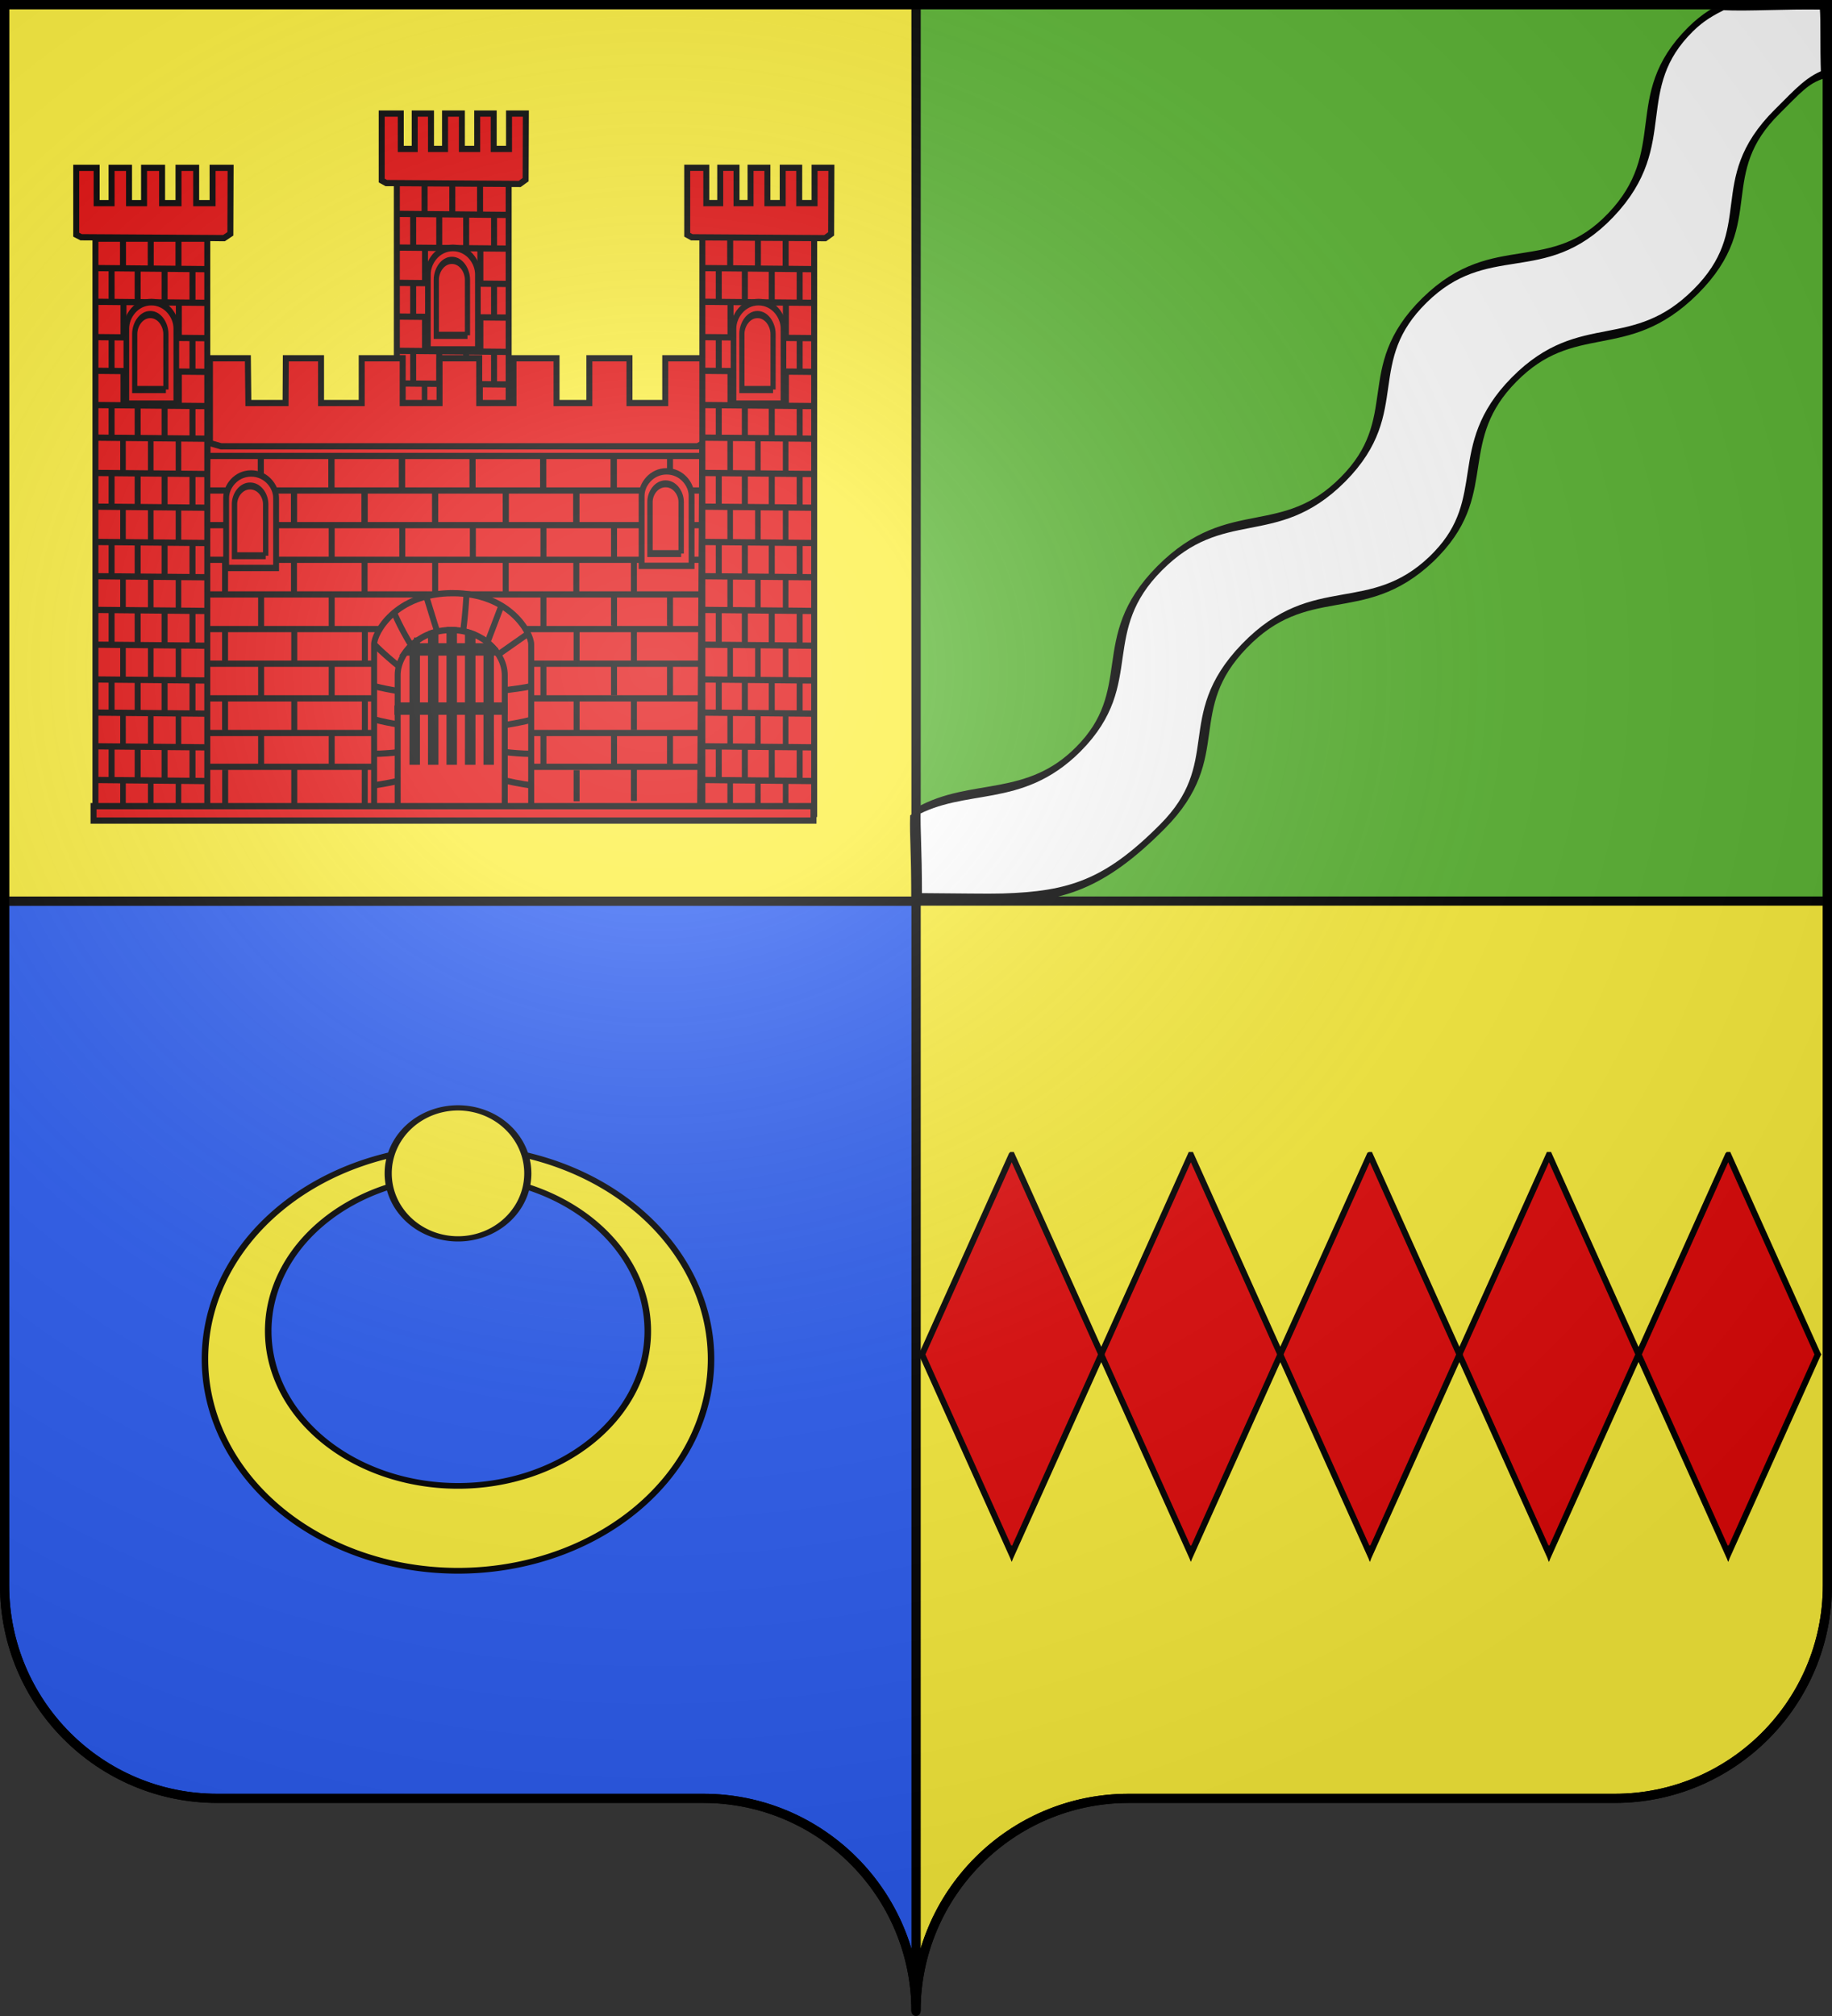 <svg xmlns="http://www.w3.org/2000/svg" xmlns:xlink="http://www.w3.org/1999/xlink" height="660" width="600" version="1.0"><rect width="100%" height="100%" fill="#333333" stroke="none"/><defs><linearGradient id="a"><stop style="stop-color:white;stop-opacity:.314" offset="0"/><stop offset=".19" style="stop-color:white;stop-opacity:.251"/><stop style="stop-color:#6b6b6b;stop-opacity:.125" offset=".6"/><stop style="stop-color:black;stop-opacity:.125" offset="1"/></linearGradient><linearGradient id="b"><stop style="stop-color:white;stop-opacity:0" offset="0"/><stop style="stop-color:black;stop-opacity:.646" offset="1"/></linearGradient><linearGradient id="c"><stop offset="0" style="stop-color:white;stop-opacity:1"/><stop offset="1" style="stop-color:white;stop-opacity:1"/></linearGradient><radialGradient xlink:href="#a" id="d" gradientUnits="userSpaceOnUse" gradientTransform="matrix(1.551 0 0 1.35 -227.894 -51.264)" cx="285.186" cy="200.448" fx="285.186" fy="200.448" r="300"/></defs><g style="opacity:1;display:inline"><path style="opacity:1;fill:#5ab532;fill-opacity:1;fill-rule:nonzero;stroke:#000;stroke-width:3;stroke-linecap:butt;stroke-linejoin:miter;marker:none;marker-start:none;marker-mid:none;marker-end:none;stroke-miterlimit:4;stroke-dasharray:none;stroke-dashoffset:0;stroke-opacity:1;visibility:visible;display:inline;overflow:visible" d="M300 1.5V295h298.5V1.5H300z"/><path style="opacity:1;fill:#fcef3c;fill-opacity:1;fill-rule:nonzero;stroke:#000;stroke-width:3;stroke-linecap:butt;stroke-linejoin:miter;marker:none;marker-start:none;marker-mid:none;marker-end:none;stroke-miterlimit:4;stroke-dasharray:none;stroke-dashoffset:0;stroke-opacity:1;visibility:visible;display:inline;overflow:visible" d="M300 295v363.5c0-38.504 31.21-69.75 69.656-69.75h159.188c38.447 0 69.656-31.246 69.656-69.75V295H300z"/><path style="opacity:1;fill:#2b5df2;fill-opacity:1;fill-rule:nonzero;stroke:#000;stroke-width:3;stroke-linecap:butt;stroke-linejoin:miter;marker:none;marker-start:none;marker-mid:none;marker-end:none;stroke-miterlimit:4;stroke-dasharray:none;stroke-dashoffset:0;stroke-opacity:1;visibility:visible;display:inline;overflow:visible" d="M1.5 295v224c0 38.504 31.21 69.75 69.656 69.75h159.188c38.447 0 69.656 31.246 69.656 69.75V295H1.5z"/><path style="opacity:1;fill:#fcef3c;fill-opacity:1;fill-rule:nonzero;stroke:#000;stroke-width:3;stroke-linecap:butt;stroke-linejoin:miter;marker:none;marker-start:none;marker-mid:none;marker-end:none;stroke-miterlimit:4;stroke-dasharray:none;stroke-dashoffset:0;stroke-opacity:1;visibility:visible;display:inline;overflow:visible" d="M1.5 1.5V295H300V1.5H1.5z"/><g style="fill:#e20909;stroke:#000;stroke-opacity:1;stroke-width:3.222;stroke-miterlimit:4;stroke-dasharray:none"><g style="fill:#e20909;stroke:#000;stroke-opacity:1;stroke-width:3.222;stroke-miterlimit:4;stroke-dasharray:none"><g style="fill:#e20909;fill-opacity:1;stroke:#000;stroke-opacity:1;stroke-width:3.222;stroke-miterlimit:4;stroke-dasharray:none"><path d="M-296.277 293.502v13.609h-.202" style="fill:#e20909;fill-opacity:1;fill-rule:evenodd;stroke:#000;stroke-width:3.222;stroke-linecap:butt;stroke-linejoin:miter;stroke-opacity:1;stroke-miterlimit:4;stroke-dasharray:none" transform="matrix(.608 0 0 .634 340.867 22.49)"/><path style="fill:#e20909;fill-opacity:1;stroke:#000;stroke-width:3.222;stroke-miterlimit:4;stroke-dasharray:none;stroke-opacity:1" d="M-346.874 57.059h60.242v299.745h-60.242z" transform="matrix(.608 0 0 .634 340.867 22.49)"/><path d="m-347.238 74.958 60.89.561M-347.238 92.355l60.89.561M-347.238 110.594l60.89.561M-347.238 127.991l60.89.561M-347.238 145.669l60.89.561M-347.238 162.505l60.89.56M-347.238 180.744l60.89.56M-347.238 198.14l60.89.562M-347.238 216.38l60.89.56M-347.238 234.057l60.89.561M-347.238 251.454l60.89.561M-347.238 269.413l60.89.56M-347.238 287.37l60.89.562M-347.238 304.487l60.89.561M-347.238 321.884l60.89.562M-347.238 339.281l60.89.562" style="fill:#e20909;fill-opacity:1;fill-rule:evenodd;stroke:#000;stroke-width:3.222;stroke-linecap:butt;stroke-linejoin:miter;stroke-opacity:1;stroke-miterlimit:4;stroke-dasharray:none" transform="matrix(.608 0 0 .634 340.867 22.49)"/><g style="fill:#e20909;fill-opacity:1;stroke:#000;stroke-opacity:1;stroke-width:3.222;stroke-miterlimit:4;stroke-dasharray:none"><path style="fill:#e20909;fill-opacity:1;fill-rule:evenodd;stroke:#000;stroke-width:3.222;stroke-linecap:butt;stroke-linejoin:miter;stroke-opacity:1;stroke-miterlimit:4;stroke-dasharray:none" d="M453.797 168.673v-15.152M468.739 168.673v-15.152M483.68 168.945v-15.416" transform="matrix(.608 0 0 .634 -136.855 -37.075)"/></g><path style="fill:#e20909;fill-opacity:1;fill-rule:evenodd;stroke:#000;stroke-width:3.222;stroke-linecap:butt;stroke-linejoin:miter;stroke-opacity:1;stroke-miterlimit:4;stroke-dasharray:none" d="M-331.705 110.284V93.227M-301.88 110.284V93.227M-331.709 145.362v-16.784M-301.877 145.362v-16.784" transform="matrix(.608 0 0 .634 340.867 22.49)"/><g style="fill:#e20909;fill-opacity:1;stroke:#000;stroke-opacity:1;stroke-width:3.222;stroke-miterlimit:4;stroke-dasharray:none"><path d="M447.65 186.016V169.26M461.697 186.016V169.26M476.202 186.316V169.27M491.231 186.316V169.27" style="fill:#e20909;fill-opacity:1;fill-rule:evenodd;stroke:#000;stroke-width:3.222;stroke-linecap:butt;stroke-linejoin:miter;stroke-opacity:1;stroke-miterlimit:4;stroke-dasharray:none" transform="matrix(.608 0 0 .634 -136.855 -37.075)"/></g><g style="fill:#e20909;fill-opacity:1;stroke:#000;stroke-opacity:1;stroke-width:3.222;stroke-miterlimit:4;stroke-dasharray:none"><path style="fill:#e20909;fill-opacity:1;fill-rule:evenodd;stroke:#000;stroke-width:3.222;stroke-linecap:butt;stroke-linejoin:miter;stroke-opacity:1;stroke-miterlimit:4;stroke-dasharray:none" d="M447.65 186.016V169.26M461.697 186.016V169.26M476.202 186.316V169.27M491.231 186.316V169.27" transform="matrix(.608 0 0 .634 -136.855 -14.492)"/></g><g style="fill:#e20909;fill-opacity:1;stroke:#000;stroke-opacity:1;stroke-width:3.222;stroke-miterlimit:4;stroke-dasharray:none"><path d="M447.65 186.016V169.26M461.697 186.016V169.26M476.202 186.316V169.27M491.231 186.316V169.27" style="fill:#e20909;fill-opacity:1;fill-rule:evenodd;stroke:#000;stroke-width:3.222;stroke-linecap:butt;stroke-linejoin:miter;stroke-opacity:1;stroke-miterlimit:4;stroke-dasharray:none" transform="matrix(.608 0 0 .634 -136.855 7.557)"/></g><g style="fill:#e20909;fill-opacity:1;stroke:#000;stroke-opacity:1;stroke-width:2.999;stroke-miterlimit:4;stroke-dasharray:none"><path d="M453.797 168.673v-15.152M468.739 168.673v-15.152M483.68 168.945v-15.416" style="fill:#e20909;fill-opacity:1;fill-rule:evenodd;stroke:#000;stroke-width:2.999;stroke-linecap:butt;stroke-linejoin:miter;stroke-opacity:1;stroke-miterlimit:4;stroke-dasharray:none" transform="matrix(.608 0 0 .731 -136.855 13.455)"/></g><g style="fill:#e20909;fill-opacity:1;stroke:#000;stroke-opacity:1;stroke-width:3.222;stroke-miterlimit:4;stroke-dasharray:none"><path style="fill:#e20909;fill-opacity:1;fill-rule:evenodd;stroke:#000;stroke-width:3.222;stroke-linecap:butt;stroke-linejoin:miter;stroke-opacity:1;stroke-miterlimit:4;stroke-dasharray:none" d="M447.65 186.016V169.26M461.697 186.016V169.26M476.202 186.316V169.27M491.231 186.316V169.27" transform="matrix(.608 0 0 .634 -136.855 30.14)"/></g><g style="fill:#e20909;fill-opacity:1;stroke:#000;stroke-opacity:1;stroke-width:2.999;stroke-miterlimit:4;stroke-dasharray:none"><path style="fill:#e20909;fill-opacity:1;fill-rule:evenodd;stroke:#000;stroke-width:2.999;stroke-linecap:butt;stroke-linejoin:miter;stroke-opacity:1;stroke-miterlimit:4;stroke-dasharray:none" d="M453.797 168.673v-15.152M468.739 168.673v-15.152M483.68 168.945v-15.416" transform="matrix(.608 0 0 .731 -136.855 36.038)"/></g><g style="fill:#e20909;fill-opacity:1;stroke:#000;stroke-opacity:1;stroke-width:3.222;stroke-miterlimit:4;stroke-dasharray:none"><path d="M447.65 186.016V169.26M461.697 186.016V169.26M476.202 186.316V169.27M491.231 186.316V169.27" style="fill:#e20909;fill-opacity:1;fill-rule:evenodd;stroke:#000;stroke-width:3.222;stroke-linecap:butt;stroke-linejoin:miter;stroke-opacity:1;stroke-miterlimit:4;stroke-dasharray:none" transform="matrix(.608 0 0 .634 -136.855 52.9)"/></g><g style="fill:#e20909;fill-opacity:1;stroke:#000;stroke-opacity:1;stroke-width:2.999;stroke-miterlimit:4;stroke-dasharray:none"><path d="M453.797 168.673v-15.152M468.739 168.673v-15.152M483.68 168.945v-15.416" style="fill:#e20909;fill-opacity:1;fill-rule:evenodd;stroke:#000;stroke-width:2.999;stroke-linecap:butt;stroke-linejoin:miter;stroke-opacity:1;stroke-miterlimit:4;stroke-dasharray:none" transform="matrix(.608 0 0 .731 -136.855 58.799)"/></g><g style="fill:#e20909;fill-opacity:1;stroke:#000;stroke-opacity:1;stroke-width:3.222;stroke-miterlimit:4;stroke-dasharray:none"><path style="fill:#e20909;fill-opacity:1;fill-rule:evenodd;stroke:#000;stroke-width:3.222;stroke-linecap:butt;stroke-linejoin:miter;stroke-opacity:1;stroke-miterlimit:4;stroke-dasharray:none" d="M447.65 186.016V169.26M461.697 186.016V169.26M476.202 186.316V169.27M491.231 186.316V169.27" transform="matrix(.608 0 0 .634 -136.855 74.95)"/></g><g style="fill:#e20909;fill-opacity:1;stroke:#000;stroke-opacity:1;stroke-width:2.999;stroke-miterlimit:4;stroke-dasharray:none"><path style="fill:#e20909;fill-opacity:1;fill-rule:evenodd;stroke:#000;stroke-width:2.999;stroke-linecap:butt;stroke-linejoin:miter;stroke-opacity:1;stroke-miterlimit:4;stroke-dasharray:none" d="M453.797 168.673v-15.152M468.739 168.673v-15.152M483.68 168.945v-15.416" transform="matrix(.608 0 0 .731 -136.855 80.848)"/></g><g style="fill:#e20909;fill-opacity:1;stroke:#000;stroke-opacity:1;stroke-width:3.222;stroke-miterlimit:4;stroke-dasharray:none"><path d="M447.65 186.016V169.26M461.697 186.016V169.26M476.202 186.316V169.27M491.231 186.316V169.27" style="fill:#e20909;fill-opacity:1;fill-rule:evenodd;stroke:#000;stroke-width:3.222;stroke-linecap:butt;stroke-linejoin:miter;stroke-opacity:1;stroke-miterlimit:4;stroke-dasharray:none" transform="matrix(.608 0 0 .634 -136.855 97.71)"/></g><g style="fill:#e20909;fill-opacity:1;stroke:#000;stroke-opacity:1;stroke-width:2.999;stroke-miterlimit:4;stroke-dasharray:none"><path d="M453.797 168.673v-15.152M468.739 168.673v-15.152M483.68 168.945v-15.416" style="fill:#e20909;fill-opacity:1;fill-rule:evenodd;stroke:#000;stroke-width:2.999;stroke-linecap:butt;stroke-linejoin:miter;stroke-opacity:1;stroke-miterlimit:4;stroke-dasharray:none" transform="matrix(.608 0 0 .731 -136.855 103.609)"/></g><g style="fill:#e20909;fill-opacity:1;stroke:#000;stroke-opacity:1;stroke-width:3.222;stroke-miterlimit:4;stroke-dasharray:none"><path style="fill:#e20909;fill-opacity:1;fill-rule:evenodd;stroke:#000;stroke-width:3.222;stroke-linecap:butt;stroke-linejoin:miter;stroke-opacity:1;stroke-miterlimit:4;stroke-dasharray:none" d="M447.65 186.016V169.26M461.697 186.016V169.26M476.202 186.316V169.27M491.231 186.316V169.27" transform="matrix(.608 0 0 .634 -136.855 119.582)"/></g><g style="fill:#e20909;fill-opacity:1;stroke:#000;stroke-opacity:1;stroke-width:2.999;stroke-miterlimit:4;stroke-dasharray:none"><path style="fill:#e20909;fill-opacity:1;fill-rule:evenodd;stroke:#000;stroke-width:2.999;stroke-linecap:butt;stroke-linejoin:miter;stroke-opacity:1;stroke-miterlimit:4;stroke-dasharray:none" d="M453.797 168.673v-15.152M468.739 168.673v-15.152M483.68 168.945v-15.416" transform="matrix(.608 0 0 .731 -136.855 125.48)"/></g><g style="fill:#e20909;fill-opacity:1;fill-rule:nonzero;stroke:#000;stroke-width:3.426;stroke-linecap:butt;stroke-linejoin:miter;marker:none;marker-start:none;marker-mid:none;marker-end:none;stroke-miterlimit:4;stroke-dasharray:none;stroke-dashoffset:0;stroke-opacity:1;visibility:visible;display:inline;overflow:visible"><path style="fill:#e20909;fill-opacity:1;fill-rule:nonzero;stroke:#000;stroke-width:2.064;stroke-linecap:butt;stroke-linejoin:miter;marker:none;marker-start:none;marker-mid:none;marker-end:none;stroke-miterlimit:4;stroke-dasharray:none;stroke-dashoffset:0;stroke-opacity:1;visibility:visible;display:inline;overflow:visible" d="M523.892 408.698V385.2c0-3.81 3.605-8.172 9.15-8.172 5.543 0 9.148 4.362 9.148 8.172v23.498h-18.298z" transform="matrix(.894 0 0 1.051 -328.208 -315.093)"/></g><path d="M501.17 407.276h-18.298v-23.5c0-3.808 3.605-8.17 9.15-8.17 5.543 0 9.147 4.362 9.147 8.17v23.5z" style="fill:#e20909;fill-opacity:1;stroke:#000;stroke-width:3.039;stroke-miterlimit:4;stroke-dasharray:none;stroke-opacity:1" transform="matrix(.558 0 0 .775 -126.55 -205.857)"/><path d="M-299.137 23.173h-4.446v18.245h-8.255V23.173h-9.07v18.245h-7.561V23.173h-8.78v18.245h-7.503V23.173h-10.275v34.574l2.486 1.313 71.842.452 3.203-2.207.13-34.132h-9.07v18.245h-8.256V23.173h-4.445zM-470.38 387.37l286.857-.878 1.209-198.858h-266.432l-1.94 198.858-19.694.879z" style="fill:#e20909;fill-opacity:1;stroke:#000;stroke-width:3.222;stroke-miterlimit:4;stroke-dasharray:none;stroke-opacity:1" transform="matrix(.608 0 0 .634 340.867 22.49)"/><path style="fill:#e20909;fill-opacity:1;stroke:#000;stroke-width:3.222;stroke-linecap:square;stroke-miterlimit:4;stroke-dasharray:none;stroke-opacity:1" d="M-468.471 199.969h284.962" transform="matrix(.608 0 0 .634 340.867 22.49)"/><path style="fill:#e20909;fill-opacity:1;stroke:#000;stroke-width:3.222;stroke-miterlimit:4;stroke-opacity:1;stroke-dasharray:none" d="M-323.87 149.536v23.107h-19.846v-23.107h-22.08v23.107h-21.906v-23.107h-18.972l-.134 23.107h-20.04l-.265-23.107h-20.438v43.787l5.977 1.662h256.784l2.94-1.662v-43.787h-20.438v23.107h-19.267v-23.107h-21.61v23.107h-17.676v-23.107h-23.201v23.107h-18.453v-23.107h-21.375z" transform="matrix(.608 0 0 .634 340.867 22.49)"/><path style="fill:#e20909;fill-opacity:1;fill-rule:evenodd;stroke:#000;stroke-width:3.222;stroke-linecap:butt;stroke-linejoin:miter;stroke-opacity:1;stroke-miterlimit:4;stroke-dasharray:none" d="M-305.846 272.729v17.576M-324.745 288.495v17.576M-286.732 290.705v17.576M-287.086 291.217v16.135h-.202M-344.956 308.217v16.135l-.203.428M-306.934 308.217v17.286M-324.614 326.313v17.025h-.203M-210.332 219.133v17l-.202-.571" transform="matrix(.608 0 0 .634 340.867 22.49)"/><path style="fill:#e20909;fill-opacity:1;stroke:#000;stroke-width:3.222;stroke-miterlimit:4;stroke-dasharray:none;stroke-opacity:1" d="M-459.721 51.199h-4.761v18.219h-8.84v-18.22h-9.714v18.22h-8.097v-18.22h-9.402v18.22h-8.035v-18.22h-11.004v34.526l2.663 1.31 76.935.453 3.43-2.205.138-34.083h-9.712v18.219h-8.841v-18.22h-4.76z" transform="matrix(.608 0 0 .634 340.867 22.49)"/><g style="fill:#e20909;fill-opacity:1;stroke:#000;stroke-opacity:1;stroke-width:3.222;stroke-miterlimit:4;stroke-dasharray:none"><path d="M168.588 283.776h273.685M168.588 301.664h273.685M168.588 319.552h273.685M168.588 337.44h273.685M168.588 355.328h273.685M168.588 373.217h273.685M168.588 391.105h273.685M168.588 408.993h273.685M168.588 426.453h273.685" style="fill:#e20909;fill-opacity:1;fill-rule:evenodd;stroke:#000;stroke-width:3.222;stroke-linecap:butt;stroke-linejoin:miter;stroke-miterlimit:4;stroke-dasharray:none;stroke-opacity:1" transform="matrix(.608 0 0 .634 -37.111 -19.331)"/></g><path style="fill:#e20909;fill-opacity:1;fill-rule:evenodd;stroke:#000;stroke-width:3.222;stroke-linecap:butt;stroke-linejoin:miter;stroke-opacity:1;stroke-miterlimit:4;stroke-dasharray:none" d="M-458.627 324.202v13.609h-.202" transform="matrix(.608 0 0 .634 340.867 22.49)"/><path style="fill:#e20909;fill-opacity:1;stroke:#000;stroke-width:3.222;stroke-miterlimit:4;stroke-dasharray:none;stroke-opacity:1" d="M-509.224 87.759h60.242v299.745h-60.242z" transform="matrix(.608 0 0 .634 340.867 22.49)"/><path d="m-509.65 102.958 60.89.561M-509.65 120.355l60.89.561M-509.65 138.594l60.89.561M-509.65 155.991l60.89.561M-509.65 173.669l60.89.561M-509.65 190.505l60.89.56M-509.65 208.744l60.89.56M-509.65 226.14l60.89.562M-509.65 244.38l60.89.56M-509.65 262.057l60.89.561M-509.65 279.454l60.89.561M-509.65 297.413l60.89.56M-509.65 315.37l60.89.562M-509.65 332.487l60.89.561M-509.65 349.884l60.89.562M-509.65 367.281l60.89.562" style="fill:#e20909;fill-opacity:1;fill-rule:evenodd;stroke:#000;stroke-width:3.222;stroke-linecap:butt;stroke-linejoin:miter;stroke-opacity:1;stroke-miterlimit:4;stroke-dasharray:none" transform="matrix(.608 0 0 .634 340.867 22.49)"/><g style="fill:#e20909;fill-opacity:1;stroke:#000;stroke-opacity:1;stroke-width:3.222;stroke-miterlimit:4;stroke-dasharray:none"><path style="fill:#e20909;fill-opacity:1;fill-rule:evenodd;stroke:#000;stroke-width:3.222;stroke-linecap:butt;stroke-linejoin:miter;stroke-opacity:1;stroke-miterlimit:4;stroke-dasharray:none" d="M453.797 168.673v-15.152M468.739 168.673v-15.152M483.68 168.945v-15.416" transform="matrix(.608 0 0 .634 -235.626 -19.331)"/></g><path style="fill:#e20909;fill-opacity:1;fill-rule:evenodd;stroke:#000;stroke-width:3.222;stroke-linecap:butt;stroke-linejoin:miter;stroke-opacity:1;stroke-miterlimit:4;stroke-dasharray:none" d="M-494.116 138.284v-17.057M-464.292 138.284v-17.057M-494.12 173.362v-16.784M-464.288 173.362v-16.784" transform="matrix(.608 0 0 .634 340.867 22.49)"/><g style="fill:#e20909;fill-opacity:1;stroke:#000;stroke-opacity:1;stroke-width:3.222;stroke-miterlimit:4;stroke-dasharray:none"><path d="M447.65 186.016V169.26M461.697 186.016V169.26M476.202 186.316V169.27M491.231 186.316V169.27" style="fill:#e20909;fill-opacity:1;fill-rule:evenodd;stroke:#000;stroke-width:3.222;stroke-linecap:butt;stroke-linejoin:miter;stroke-opacity:1;stroke-miterlimit:4;stroke-dasharray:none" transform="matrix(.608 0 0 .634 -235.626 -19.331)"/></g><g style="fill:#e20909;fill-opacity:1;stroke:#000;stroke-opacity:1;stroke-width:3.222;stroke-miterlimit:4;stroke-dasharray:none"><path style="fill:#e20909;fill-opacity:1;fill-rule:evenodd;stroke:#000;stroke-width:3.222;stroke-linecap:butt;stroke-linejoin:miter;stroke-opacity:1;stroke-miterlimit:4;stroke-dasharray:none" d="M447.65 186.016V169.26M461.697 186.016V169.26M476.202 186.316V169.27M491.231 186.316V169.27" transform="matrix(.608 0 0 .634 -235.626 3.252)"/></g><g style="fill:#e20909;fill-opacity:1;stroke:#000;stroke-opacity:1;stroke-width:3.222;stroke-miterlimit:4;stroke-dasharray:none"><path d="M447.65 186.016V169.26M461.697 186.016V169.26M476.202 186.316V169.27M491.231 186.316V169.27" style="fill:#e20909;fill-opacity:1;fill-rule:evenodd;stroke:#000;stroke-width:3.222;stroke-linecap:butt;stroke-linejoin:miter;stroke-opacity:1;stroke-miterlimit:4;stroke-dasharray:none" transform="matrix(.608 0 0 .634 -235.626 25.3)"/></g><g style="fill:#e20909;fill-opacity:1;stroke:#000;stroke-opacity:1;stroke-width:2.999;stroke-miterlimit:4;stroke-dasharray:none"><path d="M453.797 168.673v-15.152M468.739 168.673v-15.152M483.68 168.945v-15.416" style="fill:#e20909;fill-opacity:1;fill-rule:evenodd;stroke:#000;stroke-width:2.999;stroke-linecap:butt;stroke-linejoin:miter;stroke-opacity:1;stroke-miterlimit:4;stroke-dasharray:none" transform="matrix(.608 0 0 .731 -235.626 31.2)"/></g><g style="fill:#e20909;fill-opacity:1;stroke:#000;stroke-opacity:1;stroke-width:3.222;stroke-miterlimit:4;stroke-dasharray:none"><path style="fill:#e20909;fill-opacity:1;fill-rule:evenodd;stroke:#000;stroke-width:3.222;stroke-linecap:butt;stroke-linejoin:miter;stroke-opacity:1;stroke-miterlimit:4;stroke-dasharray:none" d="M447.65 186.016V169.26M461.697 186.016V169.26M476.202 186.316V169.27M491.231 186.316V169.27" transform="matrix(.608 0 0 .634 -235.626 47.884)"/></g><g style="fill:#e20909;fill-opacity:1;stroke:#000;stroke-opacity:1;stroke-width:2.999;stroke-miterlimit:4;stroke-dasharray:none"><path style="fill:#e20909;fill-opacity:1;fill-rule:evenodd;stroke:#000;stroke-width:2.999;stroke-linecap:butt;stroke-linejoin:miter;stroke-opacity:1;stroke-miterlimit:4;stroke-dasharray:none" d="M453.797 168.673v-15.152M468.739 168.673v-15.152M483.68 168.945v-15.416" transform="matrix(.608 0 0 .731 -235.626 53.782)"/></g><g style="fill:#e20909;fill-opacity:1;stroke:#000;stroke-opacity:1;stroke-width:3.222;stroke-miterlimit:4;stroke-dasharray:none"><path d="M447.65 186.016V169.26M461.697 186.016V169.26M476.202 186.316V169.27M491.231 186.316V169.27" style="fill:#e20909;fill-opacity:1;fill-rule:evenodd;stroke:#000;stroke-width:3.222;stroke-linecap:butt;stroke-linejoin:miter;stroke-opacity:1;stroke-miterlimit:4;stroke-dasharray:none" transform="matrix(.608 0 0 .634 -235.626 70.644)"/></g><g style="fill:#e20909;fill-opacity:1;stroke:#000;stroke-opacity:1;stroke-width:2.999;stroke-miterlimit:4;stroke-dasharray:none"><path d="M453.797 168.673v-15.152M468.739 168.673v-15.152M483.68 168.945v-15.416" style="fill:#e20909;fill-opacity:1;fill-rule:evenodd;stroke:#000;stroke-width:2.999;stroke-linecap:butt;stroke-linejoin:miter;stroke-opacity:1;stroke-miterlimit:4;stroke-dasharray:none" transform="matrix(.608 0 0 .731 -235.626 76.543)"/></g><g style="fill:#e20909;fill-opacity:1;stroke:#000;stroke-opacity:1;stroke-width:3.222;stroke-miterlimit:4;stroke-dasharray:none"><path style="fill:#e20909;fill-opacity:1;fill-rule:evenodd;stroke:#000;stroke-width:3.222;stroke-linecap:butt;stroke-linejoin:miter;stroke-opacity:1;stroke-miterlimit:4;stroke-dasharray:none" d="M447.65 186.016V169.26M461.697 186.016V169.26M476.202 186.316V169.27M491.231 186.316V169.27" transform="matrix(.608 0 0 .634 -235.626 92.694)"/></g><g style="fill:#e20909;fill-opacity:1;stroke:#000;stroke-opacity:1;stroke-width:2.999;stroke-miterlimit:4;stroke-dasharray:none"><path style="fill:#e20909;fill-opacity:1;fill-rule:evenodd;stroke:#000;stroke-width:2.999;stroke-linecap:butt;stroke-linejoin:miter;stroke-opacity:1;stroke-miterlimit:4;stroke-dasharray:none" d="M453.797 168.673v-15.152M468.739 168.673v-15.152M483.68 168.945v-15.416" transform="matrix(.608 0 0 .731 -235.626 98.592)"/></g><g style="fill:#e20909;fill-opacity:1;stroke:#000;stroke-opacity:1;stroke-width:3.222;stroke-miterlimit:4;stroke-dasharray:none"><path d="M447.65 186.016V169.26M461.697 186.016V169.26M476.202 186.316V169.27M491.231 186.316V169.27" style="fill:#e20909;fill-opacity:1;fill-rule:evenodd;stroke:#000;stroke-width:3.222;stroke-linecap:butt;stroke-linejoin:miter;stroke-opacity:1;stroke-miterlimit:4;stroke-dasharray:none" transform="matrix(.608 0 0 .634 -235.626 115.454)"/></g><g style="fill:#e20909;fill-opacity:1;stroke:#000;stroke-opacity:1;stroke-width:2.999;stroke-miterlimit:4;stroke-dasharray:none"><path d="M453.797 168.673v-15.152M468.739 168.673v-15.152M483.68 168.945v-15.416" style="fill:#e20909;fill-opacity:1;fill-rule:evenodd;stroke:#000;stroke-width:2.999;stroke-linecap:butt;stroke-linejoin:miter;stroke-opacity:1;stroke-miterlimit:4;stroke-dasharray:none" transform="matrix(.608 0 0 .731 -235.626 121.353)"/></g><g style="fill:#e20909;fill-opacity:1;stroke:#000;stroke-opacity:1;stroke-width:3.222;stroke-miterlimit:4;stroke-dasharray:none"><path style="fill:#e20909;fill-opacity:1;fill-rule:evenodd;stroke:#000;stroke-width:3.222;stroke-linecap:butt;stroke-linejoin:miter;stroke-opacity:1;stroke-miterlimit:4;stroke-dasharray:none" d="M447.65 186.016V169.26M461.697 186.016V169.26M476.202 186.316V169.27M491.231 186.316V169.27" transform="matrix(.608 0 0 .634 -235.626 137.326)"/></g><g style="fill:#e20909;fill-opacity:1;stroke:#000;stroke-opacity:1;stroke-width:2.999;stroke-miterlimit:4;stroke-dasharray:none"><path style="fill:#e20909;fill-opacity:1;fill-rule:evenodd;stroke:#000;stroke-width:2.999;stroke-linecap:butt;stroke-linejoin:miter;stroke-opacity:1;stroke-miterlimit:4;stroke-dasharray:none" d="M453.797 168.673v-15.152M468.739 168.673v-15.152M483.68 168.945v-15.416" transform="matrix(.608 0 0 .731 -235.626 143.224)"/></g><g style="fill:#e20909;fill-opacity:1;fill-rule:nonzero;stroke:#000;stroke-width:3.426;stroke-linecap:butt;stroke-linejoin:miter;marker:none;marker-start:none;marker-mid:none;marker-end:none;stroke-miterlimit:4;stroke-dasharray:none;stroke-dashoffset:0;stroke-opacity:1;visibility:visible;display:inline;overflow:visible"><path style="fill:#e20909;fill-opacity:1;fill-rule:nonzero;stroke:#000;stroke-width:2.064;stroke-linecap:butt;stroke-linejoin:miter;marker:none;marker-start:none;marker-mid:none;marker-end:none;stroke-miterlimit:4;stroke-dasharray:none;stroke-dashoffset:0;stroke-opacity:1;visibility:visible;display:inline;overflow:visible" d="M523.892 408.698V385.2c0-3.81 3.605-8.172 9.15-8.172 5.543 0 9.148 4.362 9.148 8.172v23.498h-18.298z" transform="matrix(.894 0 0 1.051 -426.979 -297.35)"/></g><path d="M501.17 407.276h-18.298v-23.5c0-3.808 3.605-8.17 9.15-8.17 5.543 0 9.147 4.362 9.147 8.17v23.5z" style="fill:#e20909;fill-opacity:1;stroke:#000;stroke-width:3.039;stroke-miterlimit:4;stroke-dasharray:none;stroke-opacity:1" transform="matrix(.558 0 0 .775 -225.321 -188.113)"/><path style="fill:#e20909;fill-opacity:1;fill-rule:evenodd;stroke:#000;stroke-width:3.222;stroke-linecap:butt;stroke-linejoin:miter;stroke-opacity:1;stroke-miterlimit:4;stroke-dasharray:none" d="M-131.704 321.502v13.609h-.203" transform="matrix(.608 0 0 .634 340.867 22.49)"/><path style="fill:#e20909;fill-opacity:1;stroke:#000;stroke-width:3.222;stroke-miterlimit:4;stroke-dasharray:none;stroke-opacity:1" d="M-182.301 85.059h60.242v299.745h-60.242z" transform="matrix(.608 0 0 .634 340.867 22.49)"/><path style="fill:#e20909;fill-opacity:1;fill-rule:evenodd;stroke:#000;stroke-width:3.222;stroke-linecap:butt;stroke-linejoin:miter;stroke-opacity:1;stroke-miterlimit:4;stroke-dasharray:none" d="m-182.665 102.958 60.89.561M-182.665 120.355l60.89.561M-182.665 138.594l60.89.561M-182.665 155.991l60.89.561M-182.665 173.669l60.89.561M-182.665 190.505l60.89.56M-182.665 208.744l60.89.56M-182.665 226.14l60.89.562M-182.665 244.38l60.89.56M-182.665 262.057l60.89.561M-182.665 279.454l60.89.561M-182.665 297.413l60.89.56M-182.665 315.37l60.89.562M-182.665 332.487l60.89.561M-182.665 349.884l60.89.562M-182.665 367.281l60.89.562" transform="matrix(.608 0 0 .634 340.867 22.49)"/><g style="fill:#e20909;fill-opacity:1;stroke:#000;stroke-opacity:1;stroke-width:3.222;stroke-miterlimit:4;stroke-dasharray:none"><path d="M453.797 168.673v-15.152M468.739 168.673v-15.152M483.68 168.945v-15.416" style="fill:#e20909;fill-opacity:1;fill-rule:evenodd;stroke:#000;stroke-width:3.222;stroke-linecap:butt;stroke-linejoin:miter;stroke-opacity:1;stroke-miterlimit:4;stroke-dasharray:none" transform="matrix(.608 0 0 .634 -36.77 -19.331)"/></g><path d="M-167.132 138.284v-17.057M-137.308 138.284v-17.057M-167.136 173.362v-16.784M-137.304 173.362v-16.784" style="fill:#e20909;fill-opacity:1;fill-rule:evenodd;stroke:#000;stroke-width:3.222;stroke-linecap:butt;stroke-linejoin:miter;stroke-opacity:1;stroke-miterlimit:4;stroke-dasharray:none" transform="matrix(.608 0 0 .634 340.867 22.49)"/><g style="fill:#e20909;fill-opacity:1;stroke:#000;stroke-opacity:1;stroke-width:3.222;stroke-miterlimit:4;stroke-dasharray:none"><path style="fill:#e20909;fill-opacity:1;fill-rule:evenodd;stroke:#000;stroke-width:3.222;stroke-linecap:butt;stroke-linejoin:miter;stroke-opacity:1;stroke-miterlimit:4;stroke-dasharray:none" d="M447.65 186.016V169.26M461.697 186.016V169.26M476.202 186.316V169.27M491.231 186.316V169.27" transform="matrix(.608 0 0 .634 -36.77 -19.331)"/></g><g style="fill:#e20909;fill-opacity:1;stroke:#000;stroke-opacity:1;stroke-width:3.222;stroke-miterlimit:4;stroke-dasharray:none"><path d="M447.65 186.016V169.26M461.697 186.016V169.26M476.202 186.316V169.27M491.231 186.316V169.27" style="fill:#e20909;fill-opacity:1;fill-rule:evenodd;stroke:#000;stroke-width:3.222;stroke-linecap:butt;stroke-linejoin:miter;stroke-opacity:1;stroke-miterlimit:4;stroke-dasharray:none" transform="matrix(.608 0 0 .634 -36.77 3.252)"/></g><g style="fill:#e20909;fill-opacity:1;stroke:#000;stroke-opacity:1;stroke-width:3.222;stroke-miterlimit:4;stroke-dasharray:none"><path style="fill:#e20909;fill-opacity:1;fill-rule:evenodd;stroke:#000;stroke-width:3.222;stroke-linecap:butt;stroke-linejoin:miter;stroke-opacity:1;stroke-miterlimit:4;stroke-dasharray:none" d="M447.65 186.016V169.26M461.697 186.016V169.26M476.202 186.316V169.27M491.231 186.316V169.27" transform="matrix(.608 0 0 .634 -36.77 25.3)"/></g><g style="fill:#e20909;fill-opacity:1;stroke:#000;stroke-opacity:1;stroke-width:2.999;stroke-miterlimit:4;stroke-dasharray:none"><path style="fill:#e20909;fill-opacity:1;fill-rule:evenodd;stroke:#000;stroke-width:2.999;stroke-linecap:butt;stroke-linejoin:miter;stroke-opacity:1;stroke-miterlimit:4;stroke-dasharray:none" d="M453.797 168.673v-15.152M468.739 168.673v-15.152M483.68 168.945v-15.416" transform="matrix(.608 0 0 .731 -36.77 31.2)"/></g><g style="fill:#e20909;fill-opacity:1;stroke:#000;stroke-opacity:1;stroke-width:3.222;stroke-miterlimit:4;stroke-dasharray:none"><path d="M447.65 186.016V169.26M461.697 186.016V169.26M476.202 186.316V169.27M491.231 186.316V169.27" style="fill:#e20909;fill-opacity:1;fill-rule:evenodd;stroke:#000;stroke-width:3.222;stroke-linecap:butt;stroke-linejoin:miter;stroke-opacity:1;stroke-miterlimit:4;stroke-dasharray:none" transform="matrix(.608 0 0 .634 -36.77 47.884)"/></g><g style="fill:#e20909;fill-opacity:1;stroke:#000;stroke-opacity:1;stroke-width:2.999;stroke-miterlimit:4;stroke-dasharray:none"><path d="M453.797 168.673v-15.152M468.739 168.673v-15.152M483.68 168.945v-15.416" style="fill:#e20909;fill-opacity:1;fill-rule:evenodd;stroke:#000;stroke-width:2.999;stroke-linecap:butt;stroke-linejoin:miter;stroke-opacity:1;stroke-miterlimit:4;stroke-dasharray:none" transform="matrix(.608 0 0 .731 -36.77 53.782)"/></g><g style="fill:#e20909;fill-opacity:1;stroke:#000;stroke-opacity:1;stroke-width:3.222;stroke-miterlimit:4;stroke-dasharray:none"><path style="fill:#e20909;fill-opacity:1;fill-rule:evenodd;stroke:#000;stroke-width:3.222;stroke-linecap:butt;stroke-linejoin:miter;stroke-opacity:1;stroke-miterlimit:4;stroke-dasharray:none" d="M447.65 186.016V169.26M461.697 186.016V169.26M476.202 186.316V169.27M491.231 186.316V169.27" transform="matrix(.608 0 0 .634 -36.77 70.644)"/></g><g style="fill:#e20909;fill-opacity:1;stroke:#000;stroke-opacity:1;stroke-width:2.999;stroke-miterlimit:4;stroke-dasharray:none"><path style="fill:#e20909;fill-opacity:1;fill-rule:evenodd;stroke:#000;stroke-width:2.999;stroke-linecap:butt;stroke-linejoin:miter;stroke-opacity:1;stroke-miterlimit:4;stroke-dasharray:none" d="M453.797 168.673v-15.152M468.739 168.673v-15.152M483.68 168.945v-15.416" transform="matrix(.608 0 0 .731 -36.77 76.543)"/></g><g style="fill:#e20909;fill-opacity:1;stroke:#000;stroke-opacity:1;stroke-width:3.222;stroke-miterlimit:4;stroke-dasharray:none"><path d="M447.65 186.016V169.26M461.697 186.016V169.26M476.202 186.316V169.27M491.231 186.316V169.27" style="fill:#e20909;fill-opacity:1;fill-rule:evenodd;stroke:#000;stroke-width:3.222;stroke-linecap:butt;stroke-linejoin:miter;stroke-opacity:1;stroke-miterlimit:4;stroke-dasharray:none" transform="matrix(.608 0 0 .634 -36.77 92.694)"/></g><g style="fill:#e20909;fill-opacity:1;stroke:#000;stroke-opacity:1;stroke-width:2.999;stroke-miterlimit:4;stroke-dasharray:none"><path d="M453.797 168.673v-15.152M468.739 168.673v-15.152M483.68 168.945v-15.416" style="fill:#e20909;fill-opacity:1;fill-rule:evenodd;stroke:#000;stroke-width:2.999;stroke-linecap:butt;stroke-linejoin:miter;stroke-opacity:1;stroke-miterlimit:4;stroke-dasharray:none" transform="matrix(.608 0 0 .731 -36.77 98.592)"/></g><g style="fill:#e20909;fill-opacity:1;stroke:#000;stroke-opacity:1;stroke-width:3.222;stroke-miterlimit:4;stroke-dasharray:none"><path style="fill:#e20909;fill-opacity:1;fill-rule:evenodd;stroke:#000;stroke-width:3.222;stroke-linecap:butt;stroke-linejoin:miter;stroke-opacity:1;stroke-miterlimit:4;stroke-dasharray:none" d="M447.65 186.016V169.26M461.697 186.016V169.26M476.202 186.316V169.27M491.231 186.316V169.27" transform="matrix(.608 0 0 .634 -36.77 115.454)"/></g><g style="fill:#e20909;fill-opacity:1;stroke:#000;stroke-opacity:1;stroke-width:2.999;stroke-miterlimit:4;stroke-dasharray:none"><path style="fill:#e20909;fill-opacity:1;fill-rule:evenodd;stroke:#000;stroke-width:2.999;stroke-linecap:butt;stroke-linejoin:miter;stroke-opacity:1;stroke-miterlimit:4;stroke-dasharray:none" d="M453.797 168.673v-15.152M468.739 168.673v-15.152M483.68 168.945v-15.416" transform="matrix(.608 0 0 .731 -36.77 121.353)"/></g><g style="fill:#e20909;fill-opacity:1;stroke:#000;stroke-opacity:1;stroke-width:3.222;stroke-miterlimit:4;stroke-dasharray:none"><path d="M447.65 186.016V169.26M461.697 186.016V169.26M476.202 186.316V169.27M491.231 186.316V169.27" style="fill:#e20909;fill-opacity:1;fill-rule:evenodd;stroke:#000;stroke-width:3.222;stroke-linecap:butt;stroke-linejoin:miter;stroke-opacity:1;stroke-miterlimit:4;stroke-dasharray:none" transform="matrix(.608 0 0 .634 -36.77 137.326)"/></g><g style="fill:#e20909;fill-opacity:1;stroke:#000;stroke-opacity:1;stroke-width:2.999;stroke-miterlimit:4;stroke-dasharray:none"><path d="M453.797 168.673v-15.152M468.739 168.673v-15.152M483.68 168.945v-15.416" style="fill:#e20909;fill-opacity:1;fill-rule:evenodd;stroke:#000;stroke-width:2.999;stroke-linecap:butt;stroke-linejoin:miter;stroke-opacity:1;stroke-miterlimit:4;stroke-dasharray:none" transform="matrix(.608 0 0 .731 -36.77 143.224)"/></g><g style="fill:#e20909;fill-opacity:1;fill-rule:nonzero;stroke:#000;stroke-width:3.426;stroke-linecap:butt;stroke-linejoin:miter;marker:none;marker-start:none;marker-mid:none;marker-end:none;stroke-miterlimit:4;stroke-dasharray:none;stroke-dashoffset:0;stroke-opacity:1;visibility:visible;display:inline;overflow:visible"><path d="M523.892 408.698V385.2c0-3.81 3.605-8.172 9.15-8.172 5.543 0 9.148 4.362 9.148 8.172v23.498h-18.298z" style="fill:#e20909;fill-opacity:1;fill-rule:nonzero;stroke:#000;stroke-width:2.064;stroke-linecap:butt;stroke-linejoin:miter;marker:none;marker-start:none;marker-mid:none;marker-end:none;stroke-miterlimit:4;stroke-dasharray:none;stroke-dashoffset:0;stroke-opacity:1;visibility:visible;display:inline;overflow:visible" transform="matrix(.894 0 0 1.051 -228.123 -297.35)"/></g><path style="fill:#e20909;fill-opacity:1;stroke:#000;stroke-width:3.039;stroke-miterlimit:4;stroke-dasharray:none;stroke-opacity:1" d="M501.17 407.276h-18.298v-23.5c0-3.808 3.605-8.17 9.15-8.17 5.543 0 9.147 4.362 9.147 8.17v23.5z" transform="matrix(.558 0 0 .775 -26.465 -188.113)"/><path style="fill:#e20909;fill-opacity:1;stroke:#000;stroke-width:3.222;stroke-miterlimit:4;stroke-dasharray:none;stroke-opacity:1" d="M-134.564 51.173h-4.446v18.245h-8.255V51.173h-9.07v18.245h-7.562V51.173h-8.779v18.245h-7.503V51.173h-10.275v34.574l2.486 1.313 71.842.452 3.202-2.207.13-34.132h-9.07v18.245h-8.256V51.173h-4.444z" transform="matrix(.608 0 0 .634 340.867 22.49)"/><g style="fill:#e20909;fill-opacity:1;stroke:#000;stroke-opacity:1;stroke-width:3.222;stroke-miterlimit:4;stroke-dasharray:none"><g style="fill:#e20909;fill-opacity:1;stroke:#000;stroke-opacity:1;stroke-width:3.222;stroke-miterlimit:4;stroke-dasharray:none"><path style="fill:#e20909;fill-opacity:1;fill-rule:evenodd;stroke:#000;stroke-width:3.222;stroke-linecap:butt;stroke-linejoin:miter;stroke-miterlimit:4;stroke-dasharray:none;stroke-opacity:1" d="M391.077 266.343v16.134l-.202.428" transform="matrix(.608 0 0 .634 -36.77 -19.331)"/><g style="fill:#e20909;fill-opacity:1;stroke:#000;stroke-opacity:1;stroke-width:3.222;stroke-miterlimit:4;stroke-dasharray:none"><path d="M200.98 266.112v17.024h-.201M239 266.112v17.024h-.202M277.02 266.112v17.024h-.203M315.039 266.112v17.024h-.203M353.058 266.557v16.134h-.202" style="fill:#e20909;fill-opacity:1;fill-rule:evenodd;stroke:#000;stroke-width:3.222;stroke-linecap:butt;stroke-linejoin:miter;stroke-miterlimit:4;stroke-dasharray:none;stroke-opacity:1" transform="matrix(.608 0 0 .634 -36.77 -19.331)"/></g></g><g style="fill:#e20909;fill-opacity:1;stroke:#000;stroke-opacity:1;stroke-width:3.222;stroke-miterlimit:4;stroke-dasharray:none"><path d="M200.98 266.112v17.024h-.201M239 266.112v17.024h-.202M277.02 266.112v17.024h-.203M315.039 266.112v17.024h-.203M353.058 266.557v16.134h-.202" style="fill:#e20909;fill-opacity:1;fill-rule:evenodd;stroke:#000;stroke-width:3.222;stroke-linecap:butt;stroke-linejoin:miter;stroke-miterlimit:4;stroke-dasharray:none;stroke-opacity:1" transform="matrix(.608 0 0 .634 -25.91 -8.015)"/></g></g><path d="M-229.882 236.062v16.134l-.202.428M-381.959 235.83v17.025h-.202M-343.94 235.83v17.025h-.202M-305.92 235.83v17.025h-.202M-267.9 236.276v16.134h-.203" style="fill:#e20909;fill-opacity:1;fill-rule:evenodd;stroke:#000;stroke-width:3.222;stroke-linecap:butt;stroke-linejoin:miter;stroke-miterlimit:4;stroke-dasharray:none;stroke-opacity:1" transform="matrix(.608 0 0 .634 340.867 22.49)"/><g style="fill:#e20909;fill-opacity:1;stroke:#000;stroke-opacity:1;stroke-width:3.222;stroke-miterlimit:4;stroke-dasharray:none"><g style="fill:#e20909;fill-opacity:1;stroke:#000;stroke-opacity:1;stroke-width:3.222;stroke-miterlimit:4;stroke-dasharray:none"><path d="M391.077 266.343v16.134l-.202.428" style="fill:#e20909;fill-opacity:1;fill-rule:evenodd;stroke:#000;stroke-width:3.222;stroke-linecap:butt;stroke-linejoin:miter;stroke-miterlimit:4;stroke-dasharray:none;stroke-opacity:1" transform="matrix(.608 0 0 .634 -36.77 -19.331)"/><g style="fill:#e20909;fill-opacity:1;stroke:#000;stroke-opacity:1;stroke-width:3.222;stroke-miterlimit:4;stroke-dasharray:none"><path style="fill:#e20909;fill-opacity:1;fill-rule:evenodd;stroke:#000;stroke-width:3.222;stroke-linecap:butt;stroke-linejoin:miter;stroke-miterlimit:4;stroke-dasharray:none;stroke-opacity:1" d="M200.98 266.112v17.024h-.201M239 266.112v17.024h-.202M277.02 266.112v17.024h-.203M315.039 266.112v17.024h-.203M353.058 266.557v16.134h-.202" transform="matrix(.608 0 0 .634 -36.77 -19.331)"/></g></g><g style="fill:#e20909;fill-opacity:1;stroke:#000;stroke-opacity:1;stroke-width:3.222;stroke-miterlimit:4;stroke-dasharray:none"><path style="fill:#e20909;fill-opacity:1;fill-rule:evenodd;stroke:#000;stroke-width:3.222;stroke-linecap:butt;stroke-linejoin:miter;stroke-miterlimit:4;stroke-dasharray:none;stroke-opacity:1" d="M200.98 266.112v17.024h-.201M239 266.112v17.024h-.202M277.02 266.112v17.024h-.203M315.039 266.112v17.024h-.203M353.058 266.557v16.134h-.202" transform="matrix(.608 0 0 .634 -25.91 -8.015)"/></g></g><g style="fill:#e20909;fill-opacity:1;stroke:#000;stroke-opacity:1;stroke-width:3.222;stroke-miterlimit:4;stroke-dasharray:none"><path style="fill:#e20909;fill-opacity:1;fill-rule:evenodd;stroke:#000;stroke-width:3.222;stroke-linecap:butt;stroke-linejoin:miter;stroke-miterlimit:4;stroke-dasharray:none;stroke-opacity:1" d="M200.98 266.112v17.024h-.201M239 266.112v17.024h-.202M277.02 266.112v17.024h-.203M315.039 266.112v17.024h-.203M353.058 266.557v16.134h-.202" transform="matrix(.608 0 0 .634 -25.91 14.617)"/></g><path style="fill:#e20909;fill-opacity:1;fill-rule:evenodd;stroke:#000;stroke-width:3.222;stroke-linecap:butt;stroke-linejoin:miter;stroke-miterlimit:4;stroke-dasharray:none;stroke-opacity:1" d="M-219.167 253.919v16.134l-.203.428M-439.405 253.919v16.134l-.203.428M-229.882 271.552v16.134l-.202.428M-419.978 271.32v17.025h-.202M-381.959 271.32v17.025h-.202M-267.9 271.766V287.9h-.203M-402.12 289.178v17.025h-.203M-364.102 289.178v17.025h-.202M-250.044 289.623v16.134h-.202M-229.882 307.49v16.135M-419.978 307.26v17.024h-.202M-381.959 307.26v17.024h-.202M-267.9 307.704v16.135M-402.12 325.116v17.025h-.203M-364.102 325.116v17.025h-.202M-250.044 325.562v16.134M-219.167 289.633v16.134l-.203.429M-439.405 289.633v16.134l-.203.429M-219.167 325.347v16.135M-439.405 325.347v16.135l-.203.428M-199.723 271.552v16.134l-.202.428M-199.723 308.06v16.134l-.202.428M-199.723 200.52v16.134l-.202.428M-229.882 342.808v16.134l-.202.428M-419.978 342.577V359.6h-.202M-381.959 342.577V359.6h-.202M-267.9 343.022v16.134M-199.723 343.377v16.135l-.202.428" transform="matrix(.608 0 0 .634 340.867 22.49)"/><path style="fill:#e20909;fill-opacity:1;stroke:#000;stroke-width:3.222;stroke-miterlimit:4;stroke-opacity:1;stroke-dasharray:none" d="M-316.787 270.827c-30.868 0-42.319 20.666-42.319 26.4v89.585h84.606v-89.584c0-5.735-11.422-26.4-42.287-26.401z" transform="matrix(.608 0 0 .634 340.867 22.49)"/><path style="fill:#e20909;fill-opacity:1;fill-rule:evenodd;stroke:#000;stroke-width:3.222;stroke-linecap:butt;stroke-linejoin:miter;stroke-miterlimit:4;stroke-dasharray:none;stroke-opacity:1" d="M-331.141 272.056a1998.484 1998.484 0 0 0 5.836 18.112M-290.777 277.86l-6.871 17.303M-276.774 292.108l-15.685 10.553M-348.01 281.598c3.613 8.008 8.338 15.333 8.338 15.333M-359.125 297.16c5.558 5.507 13.352 11.445 13.352 11.445M-309.383 271.733c-.555 10.231-1.667 17.834-1.667 17.834" transform="matrix(.608 0 0 .634 340.867 22.49)"/><path d="M-346.427 379.983v-66.878c0-10.841 11.367-23.256 28.847-23.256s28.845 12.415 28.845 23.256v66.878M-510.25 380.8h387.821v7.45H-510.25z" style="fill:#e20909;fill-opacity:1;stroke:#000;stroke-width:3.222;stroke-miterlimit:4;stroke-dasharray:none;stroke-opacity:1" transform="matrix(.608 0 0 .634 340.867 22.49)"/><path d="M-359.689 318.661c4.41 1.16 9.55 2.067 13.071 2.622M-273.937 318.661c-4.563 1.2-11.527 1.806-15.052 2.355M-273.937 336.058c-4.745 1.249-10.337 2.204-13.847 2.743M-358.847 336.058c4.082 1.074 8.79 1.931 12.261 2.493M-358.971 353.783c4.168-.019 8.87-.4 12.356-.752M-274.935 353.783c-4.618-.02-9.894-.487-13.441-.865M-288.02 367.7c6.846 1.533 14.083 2.46 14.083 2.46M-345.664 367.65c-6.911 1.563-14.305 2.51-14.305 2.51" style="fill:#e20909;fill-opacity:1;fill-rule:evenodd;stroke:#000;stroke-width:3.222;stroke-linecap:butt;stroke-linejoin:miter;stroke-miterlimit:4;stroke-dasharray:none;stroke-opacity:1" transform="matrix(.608 0 0 .634 340.867 22.49)"/><g style="fill:#e20909;fill-opacity:1;fill-rule:nonzero;stroke:#000;stroke-width:3.551;stroke-linecap:butt;stroke-linejoin:miter;marker:none;marker-start:none;marker-mid:none;marker-end:none;stroke-miterlimit:4;stroke-dasharray:none;stroke-dashoffset:0;stroke-opacity:1;visibility:visible;display:inline;overflow:visible"><path d="M523.892 408.698V385.2c0-3.81 3.605-8.172 9.15-8.172 5.543 0 9.148 4.362 9.148 8.172v23.498h-18.298z" style="fill:#e20909;fill-opacity:1;fill-rule:nonzero;stroke:#000;stroke-width:2.14;stroke-linecap:butt;stroke-linejoin:miter;marker:none;marker-start:none;marker-mid:none;marker-end:none;stroke-miterlimit:4;stroke-dasharray:none;stroke-dashoffset:0;stroke-opacity:1;visibility:visible;display:inline;overflow:visible" transform="matrix(.894 0 0 .977 -394.294 -213.35)"/></g><path style="fill:#e20909;fill-opacity:1;stroke:#000;stroke-width:3.151;stroke-miterlimit:4;stroke-dasharray:none;stroke-opacity:1" d="M501.17 407.276h-18.298v-23.5c0-3.808 3.605-8.17 9.15-8.17 5.543 0 9.147 4.362 9.147 8.17v23.5z" transform="matrix(.558 0 0 .721 -192.636 -111.712)"/><g style="fill:#e20909;fill-opacity:1;fill-rule:nonzero;stroke:#000;stroke-width:3.551;stroke-linecap:butt;stroke-linejoin:miter;marker:none;marker-start:none;marker-mid:none;marker-end:none;stroke-miterlimit:4;stroke-dasharray:none;stroke-dashoffset:0;stroke-opacity:1;visibility:visible;display:inline;overflow:visible"><path d="M523.892 408.698V385.2c0-3.81 3.605-8.172 9.15-8.172 5.543 0 9.148 4.362 9.148 8.172v23.498h-18.298z" style="fill:#e20909;fill-opacity:1;fill-rule:nonzero;stroke:#000;stroke-width:2.14;stroke-linecap:butt;stroke-linejoin:miter;marker:none;marker-start:none;marker-mid:none;marker-end:none;stroke-miterlimit:4;stroke-dasharray:none;stroke-dashoffset:0;stroke-opacity:1;visibility:visible;display:inline;overflow:visible" transform="matrix(.894 0 0 .977 -258.221 -214.053)"/></g><path style="fill:#e20909;fill-opacity:1;stroke:#000;stroke-width:3.151;stroke-miterlimit:4;stroke-dasharray:none;stroke-opacity:1" d="M501.17 407.276h-18.298v-23.5c0-3.808 3.605-8.17 9.15-8.17 5.543 0 9.147 4.362 9.147 8.17v23.5z" transform="matrix(.558 0 0 .721 -56.564 -112.417)"/><path style="fill:#e20909;fill-opacity:1;fill-rule:evenodd;stroke:#000;stroke-width:3.222;stroke-linecap:butt;stroke-linejoin:miter;stroke-miterlimit:4;stroke-dasharray:none;stroke-opacity:1" d="M-250.044 362.176v16.135M-219.167 361.962v16.135M-402.12 361.792v19.192M-364.163 361.792v19.192M-439.345 362.053v18.187l-.202.483" transform="matrix(.608 0 0 .634 340.867 22.49)"/><g style="fill:#e20909;fill-opacity:1;stroke:#000;stroke-opacity:1;stroke-width:3.222;stroke-miterlimit:4;stroke-dasharray:none"><path d="M280.313 365.219a28.318 28.318 0 0 0-2.407 1.844v60.656h2.406v-62.5zM317.75 365.844v61.875h2.406v-59.875a27.687 27.687 0 0 0-2.406-2zM307.781 360.969v66.75h2.438V361.78a31.263 31.263 0 0 0-2.438-.812zM297.844 359.75v67.969h2.406V359.78a36.618 36.618 0 0 0-1.625-.031c-.263 0-.522-.006-.781 0zM290.281 360.781c-.824.206-1.623.425-2.406.688v66.25h2.406V360.78z" style="fill:#e20909;fill-opacity:1;stroke:#000;stroke-width:3.222;stroke-miterlimit:4;stroke-dasharray:none;stroke-opacity:1" transform="matrix(.608 0 0 .634 -33.874 -21.809)"/><path d="M276.719 368.156a25.901 25.901 0 0 0-2.781 3.188h49.343a26.01 26.01 0 0 0-2.781-3.188h-43.781zM269.781 398.719v3.187h57.688v-3.187H269.78z" style="fill:#e20909;fill-opacity:1;stroke:#000;stroke-width:3.222;stroke-miterlimit:4;stroke-dasharray:none;stroke-opacity:1" transform="matrix(.608 0 0 .634 -33.874 -21.809)"/></g></g></g></g><g style="display:inline"><g style="fill:red"><path style="fill:#fff;fill-opacity:1;fill-rule:evenodd;stroke:#000;stroke-width:6.225;stroke-linecap:butt;stroke-linejoin:miter;stroke-miterlimit:4;stroke-dasharray:none;stroke-opacity:1;display:inline" d="M612.44 745.267c-26.842-16.368-37.114-70.608-72.554-70.429-41.128.208-43.36 70.231-87.192 70.453-43.832.221-45.659-66.935-87.846-66.517-42.188.418-43.51 69.827-86.515 69.006-42.993-.82-44.65-73.47-87.434-71.183-43.488 2.29-46.448 75.556-88.422 74.982-7.92-.105-13.614-3.741-19.23-7.797-8.16-20.135-19.806-42.586-31.361-69.434 4.368-10.729 11.274-23.492 23.088-49.681 7.74 9.127 14.947 7.59 28.313 7.722 43.874.43 43.087-69.863 87.035-69.71 43.242.157 44.878 66.646 86.902 65.952 41.393-.676 45.354-66.386 83.303-68.416 1.224-.066 2.455-.118 3.752-.047 41.528 2.277 43.966 72.263 88.288 70.483 43.621-1.753 43.282-69.455 87.12-69.746 38.244-.254 54.194 18.747 75.805 64.189 5.025 10.588 13.31 30.07 25.812 58.426-16.529 34.342-20.796 45.747-28.864 61.747z" transform="matrix(-.501 .5 -.241 -.223 786.242 125.865)"/></g></g><path style="opacity:1;fill:#fcef3c;fill-opacity:1;fill-rule:evenodd;stroke:#000;stroke-width:2.12;stroke-linejoin:bevel;stroke-miterlimit:4;stroke-dasharray:none;stroke-dashoffset:10;stroke-opacity:1" d="M-84.302 232.058a82.874 77.873 0 1 1-165.748 0 82.874 77.873 0 1 1 165.748 0z" transform="matrix(1 0 0 -.89 317.176 651.468)"/><path style="opacity:1;fill:#2b5df2;fill-opacity:1;fill-rule:evenodd;stroke:#000;stroke-width:2.861;stroke-linejoin:bevel;stroke-miterlimit:4;stroke-dasharray:none;stroke-dashoffset:10;stroke-opacity:1;display:inline" d="M-84.302 232.058a82.874 77.873 0 1 1-165.748 0 82.874 77.873 0 1 1 165.748 0z" transform="matrix(.75 0 0 -.651 275.382 586.827)"/><path style="opacity:1;fill:#fcef3c;fill-opacity:1;fill-rule:evenodd;stroke:#000;stroke-width:2.338;stroke-linejoin:bevel;stroke-miterlimit:4;stroke-dasharray:none;stroke-dashoffset:10;stroke-opacity:1" d="M-134.312 306.358a22.862 29.292 0 1 1-45.724 0 22.862 29.292 0 1 1 45.724 0z" transform="matrix(1 0 0 -.732 307.174 608.396)"/><path style="opacity:1;fill:#e20909;fill-opacity:1;fill-rule:evenodd;stroke:#000;stroke-width:2;stroke-linecap:butt;stroke-linejoin:miter;stroke-miterlimit:4;stroke-dasharray:none;stroke-opacity:1;display:inline" d="m448.6 378.134-29.323 65.29 29.324 65.256.039-.105.04.105 29.283-65.186-.02-.07.02-.07-29.284-65.22h-.078zm29.363 65.22.04.07-.04.07 29.304 65.186.04-.105.038.105 29.304-65.256-29.304-65.29h-.078l-29.304 65.22zm29.343 65.43-.04-.104.04.104zm-58.627-.104-.039.104.04-.104zm117.278-130.546-29.324 65.29 29.324 65.256.039-.105.04.105 29.283-65.186-.02-.07.02-.07-29.284-65.22h-.078zm29.362 65.22.04.07-.04.07v-.14zm-29.284 65.326-.039.104.04-.104zM331.308 378.134l-29.323 65.29 29.323 65.256.04-.105.04.105 29.283-65.186-.02-.07.02-.07-29.284-65.22h-.079zm29.363 65.22.04.07-.04.07 29.303 65.186.04-.105.04.105 29.303-65.256-29.304-65.29h-.079l-29.303 65.22zm29.343 65.43-.04-.104.04.104zm-58.627-.104-.04.104.04-.104z"/></g><g style="display:inline"><path style="fill:url(#d);fill-opacity:1;fill-rule:evenodd;stroke:none;stroke-width:3;stroke-linecap:butt;stroke-linejoin:miter;stroke-miterlimit:4;stroke-dasharray:none;stroke-opacity:1" d="M1.5 1.5V518.99c0 38.505 31.203 69.755 69.65 69.755h159.2c38.447 0 69.65 31.25 69.65 69.754 0-38.504 31.203-69.754 69.65-69.754h159.2c38.447 0 69.65-31.25 69.65-69.755V1.5H1.5z"/></g><g style="display:inline"><path style="fill:none;fill-opacity:1;fill-rule:nonzero;stroke:#000;stroke-width:3;stroke-linecap:round;stroke-linejoin:round;stroke-miterlimit:4;stroke-dasharray:none;stroke-dashoffset:0;stroke-opacity:1" d="M300 658.5c0-38.504 31.203-69.754 69.65-69.754h159.2c38.447 0 69.65-31.25 69.65-69.753V1.5H1.5v517.493c0 38.504 31.203 69.753 69.65 69.753h159.2c38.447 0 69.65 31.25 69.65 69.754z"/></g></svg>